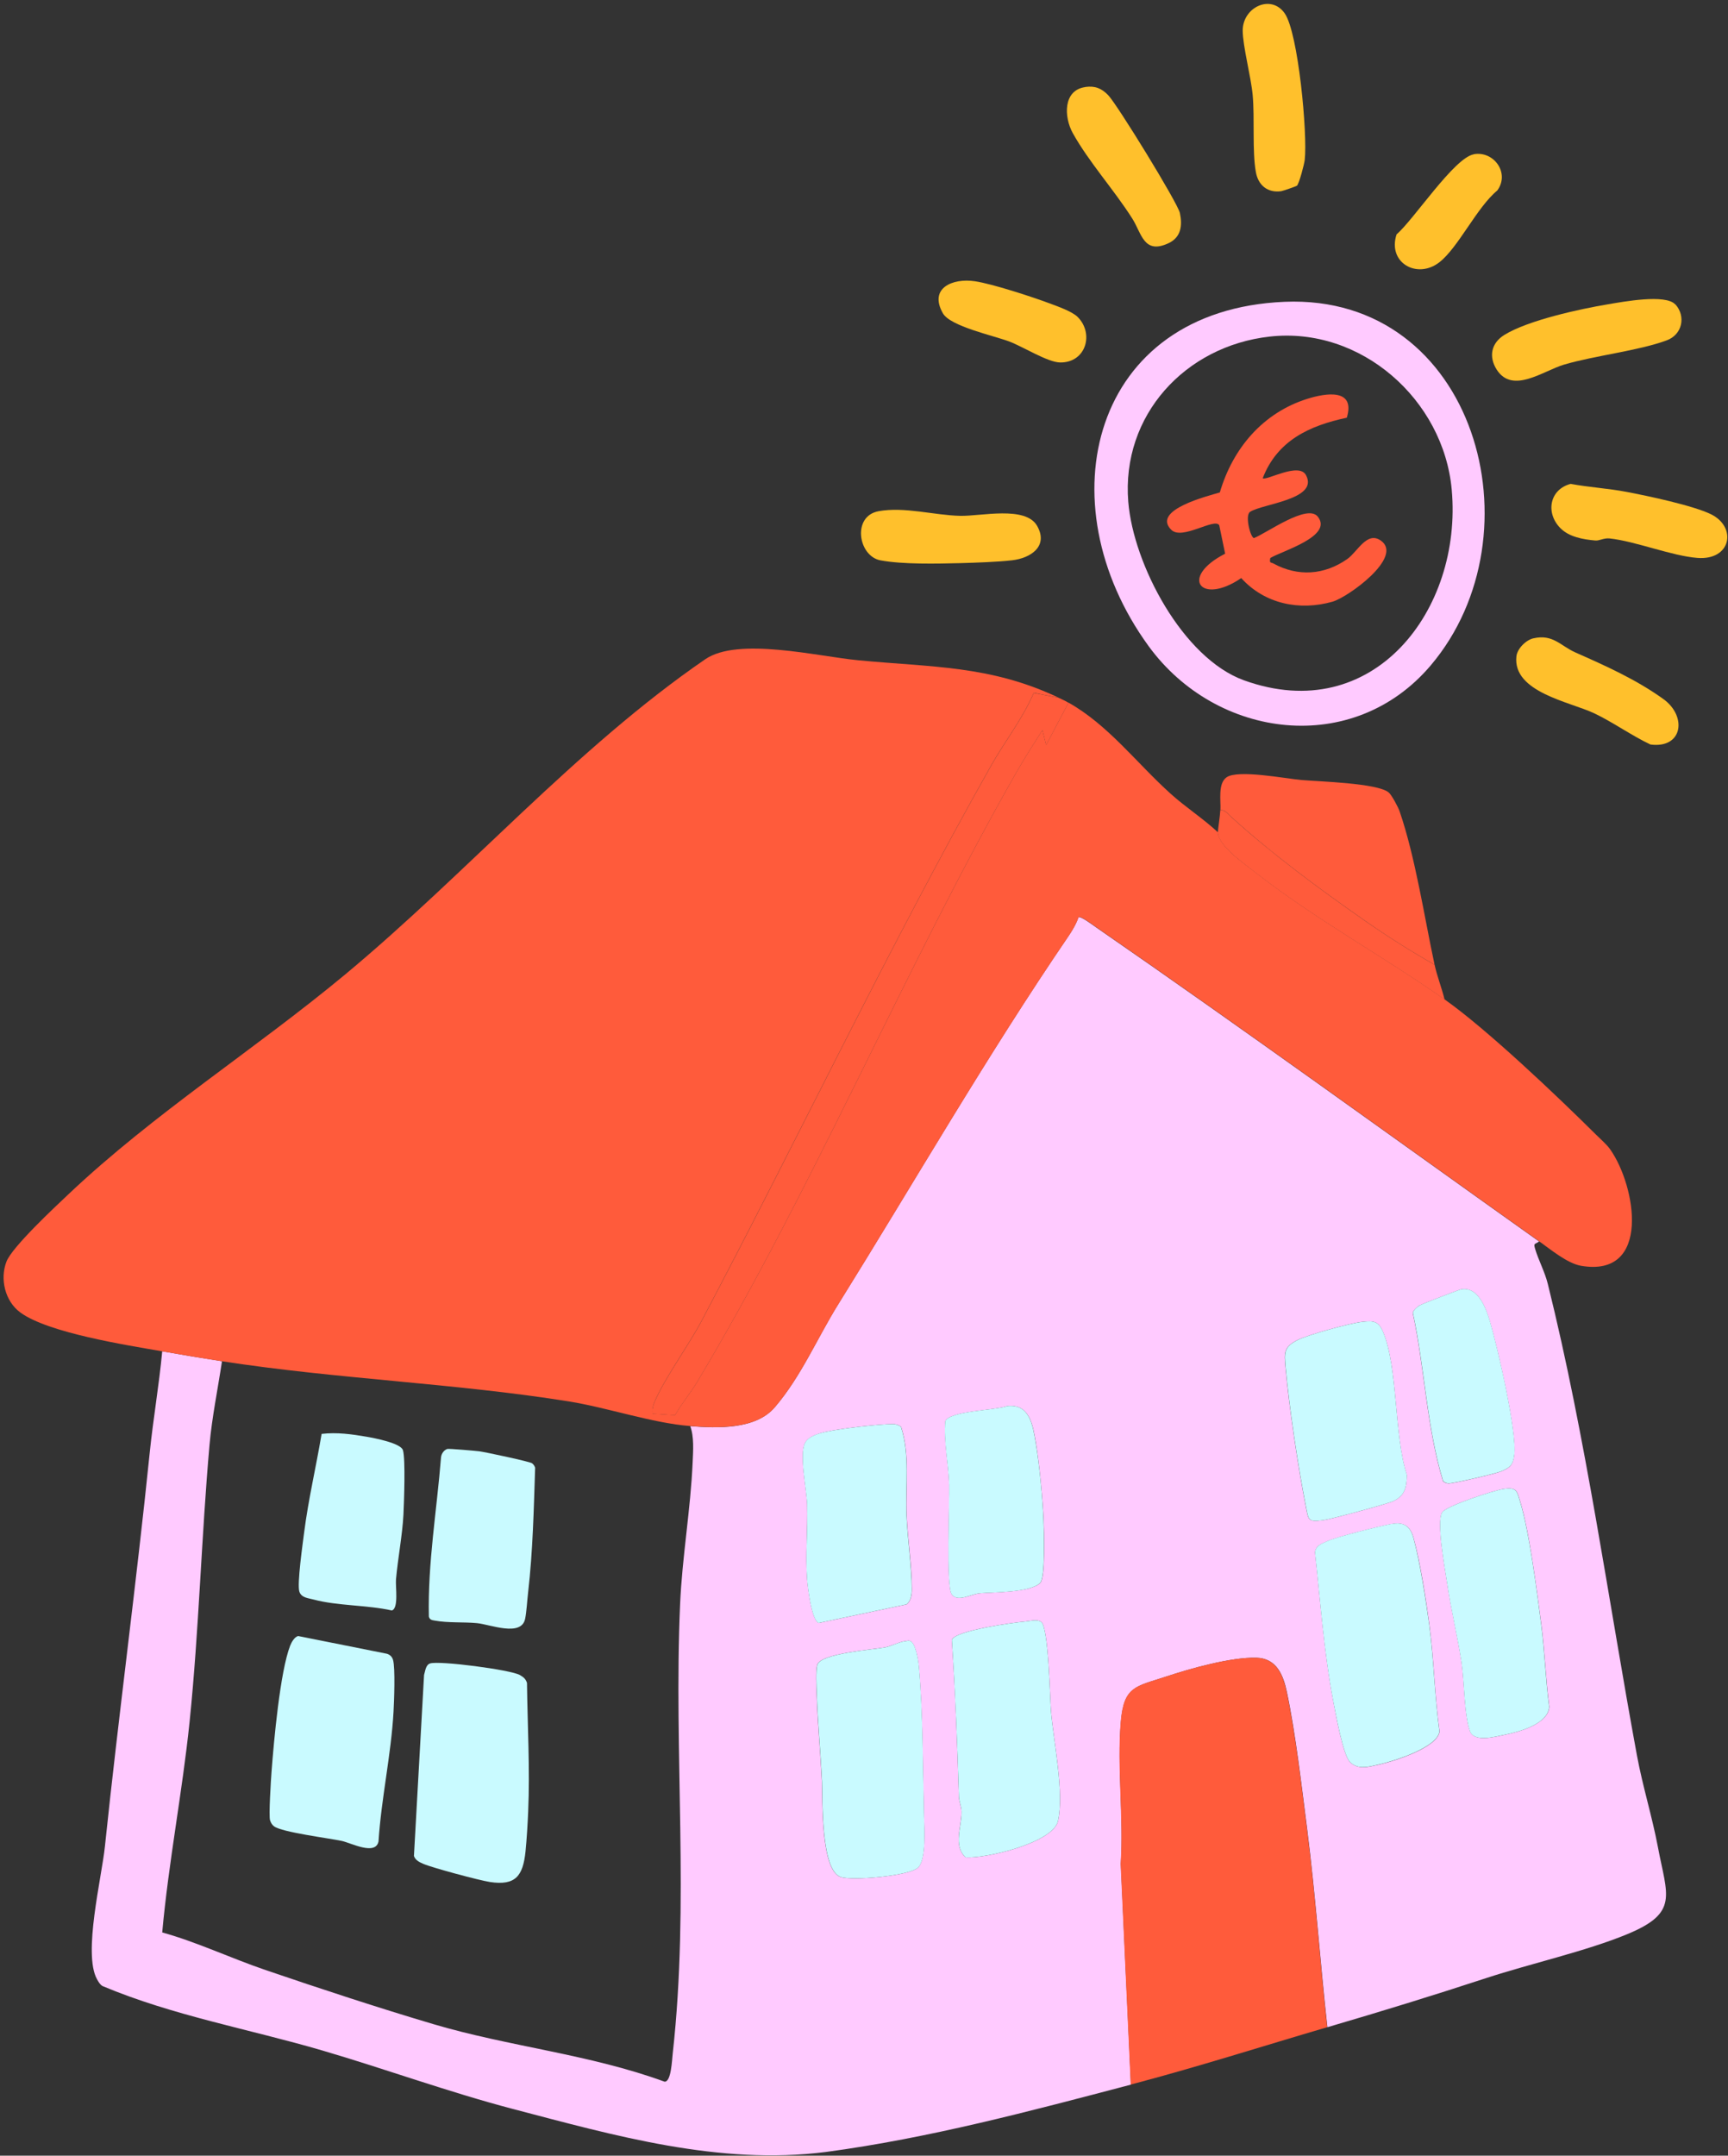 <svg xmlns="http://www.w3.org/2000/svg" fill="none" viewBox="0 0 417 520" height="520" width="417">
<rect x="0" y="0" width="417" height="520" fill="#333333" stroke="none"/>
<g clip-path="url(#clip0_338_52)">
<path fill="#FFCAFF" d="M166.486 344.019C173.07 344.517 182.282 344.896 186.924 339.513C193.318 332.09 197.155 322.84 202.294 314.587C220.789 284.871 238.172 254.633 257.852 225.795C258.752 224.467 259.746 222.806 260.244 221.265C260.765 220.909 263.891 223.281 264.625 223.779C300.456 248.538 335.979 274.294 371.408 299.48C370.342 300.239 370.034 299.812 370.46 301.283C371.266 303.986 372.805 306.832 373.515 309.702C382.775 347.031 388.056 385.711 395.042 423.538C396.416 430.938 398.689 438.171 400.087 445.57C402.289 457.31 405.226 461.413 392.603 466.607C382.728 470.686 369.229 473.698 358.667 477.16C345.641 481.429 333.516 485.152 320.325 489.018C318.573 473.128 317.46 457.12 315.447 441.254C314.121 430.938 312.676 418.25 310.568 408.242C309.692 404.044 308.082 400.036 303.227 399.894C297.046 399.727 287.289 402.479 281.297 404.471C274.05 406.866 271.232 406.747 270.498 415.309C269.551 426.313 271.209 438.503 270.474 449.626L272.914 502.868C248.616 509.248 224.271 515.77 199.286 519.114C173.52 522.363 148.44 515.2 123.74 508.726C108.205 504.647 93.095 499.121 77.726 494.615C60.059 489.445 41.776 486.243 24.725 479.081C24.086 478.678 23.754 478.061 23.399 477.421C19.989 471.231 24.536 452.994 25.317 445.404C28.633 413.672 32.895 382.13 36.14 350.351C36.969 342.24 38.39 334.105 39.148 325.971C43.908 326.801 48.81 327.631 53.57 328.366C52.575 334.983 51.154 341.884 50.562 348.525C48.597 370.723 48.028 393.111 45.755 415.309C44.002 432.313 40.687 449.152 39.148 466.156C47.555 468.48 55.701 472.369 64.061 475.215C77.039 479.65 91.414 484.37 104.534 488.259C122.816 493.69 142.331 495.54 160.376 502.157C161.987 502.228 162.152 496.939 162.342 495.35C166.392 458.97 162.555 422.969 164.118 387.016C164.615 375.608 166.652 364.154 167.149 352.722C167.268 349.971 167.528 346.556 166.557 343.995L166.486 344.019ZM352.651 311.006C352.13 311.101 343.321 314.492 342.634 314.872C342.042 315.18 341.047 316.081 340.929 316.698C343.818 330.121 344.244 344.208 348.223 357.3C348.578 357.632 349.004 357.798 349.502 357.845C350.449 357.94 360.94 355.497 362.219 354.952C364.421 354.027 365.108 353.41 365.416 350.944C366.079 345.394 361.39 325.07 359.567 318.88C358.643 315.749 356.772 310.295 352.628 311.03L352.651 311.006ZM328.614 318.88C325.796 319.188 315.636 321.987 313.126 323.244C309.787 324.927 309.881 326.279 310.213 329.789C311.113 339.631 313.197 353.624 315.115 363.395C315.778 366.786 315.636 367.166 319.283 366.715C321.059 366.501 334.984 362.731 336.287 362.09C339.058 360.715 339.413 358.794 339.508 355.829C336.358 346.343 337.4 329.86 333.729 321.251C332.593 318.572 331.361 318.572 328.59 318.88H328.614ZM251.079 381.775C252.287 380.47 251.955 369.158 251.837 366.596C251.576 361.213 250.842 353.315 249.966 348.027C249.255 343.829 248.545 338.659 243.145 339.157C240.138 340.272 229.315 340.319 228.131 342.809C227.728 347.647 228.912 353.268 229.054 358.13C229.197 362.422 228.273 382.557 229.67 384.573C231.067 386.589 234.312 384.526 236.538 384.336C239.688 384.051 248.829 384.194 251.102 381.775H251.079ZM217.426 344.161C216.858 343.734 216.195 343.521 215.508 343.521C212.074 343.521 202.815 344.612 199.404 345.371C197.628 345.774 195.142 346.438 194.289 348.05C192.821 350.801 194.692 359.387 194.786 362.944C194.952 368.849 194.336 375.182 194.786 381.016C194.928 382.913 195.899 390.976 197.581 391.498L218.776 387.016C219.818 386.233 220.055 384.692 220.055 383.435C220.055 377.861 219.013 371.079 218.776 365.411C218.492 358.343 219.653 351.039 217.45 344.161H217.426ZM362.858 359.173C360.585 359.505 349.028 363.252 348.033 364.818C346.589 367.118 348.744 378.668 349.265 382.13C350.212 388.415 351.728 394.652 352.699 400.961C353.386 405.443 353.338 413.791 354.735 417.586C355.754 420.36 360.703 418.961 363.143 418.463C366.671 417.752 373.61 415.878 373.871 411.704C372.994 405.158 372.805 398.471 371.952 391.925C370.887 383.885 369.087 369.49 366.837 362.161C366.055 359.624 366.008 358.723 362.882 359.173H362.858ZM335.813 367.616C332.758 368.209 322.646 370.699 320.183 371.838C318.904 372.43 317.578 372.786 317.341 374.446C318.668 386.423 319.496 398.494 321.746 410.352C322.315 413.364 324.091 423.301 325.748 425.009C327.738 427.072 330.461 426.171 333.019 425.602C336.595 424.795 346.873 421.546 347.394 417.704C346.186 409.166 346.068 400.51 344.931 391.972C344.126 385.901 342.729 376.865 341.142 371.079C340.36 368.185 338.821 367.071 335.837 367.64L335.813 367.616ZM247.503 391.142C244.756 391.356 230.475 393.324 229.694 395.577C230.546 408.194 231.02 420.764 231.399 433.38C231.423 434.543 232.015 435.728 232.038 436.985C232.109 440.59 229.931 445.12 232.986 448.037C237.935 448.369 254.134 444.527 255.318 439.262C256.834 432.432 254.276 420.171 253.636 412.914C253.352 409.759 253.068 392.447 251.245 391.237C250.179 390.526 248.64 391.047 247.503 391.142ZM218.634 395.862C217.071 396.004 215.106 397.119 213.495 397.403C210.488 397.949 198.055 398.85 197.226 401.577C196.799 402.977 197.013 406.961 197.084 408.716C197.32 415.712 198.007 422.874 198.339 429.728C198.528 433.878 197.983 451.31 202.933 452.804C205.822 453.681 219.155 452.567 221.476 450.551C223.56 448.748 223.039 441.017 222.968 438.147C222.708 427.072 222.708 412.819 221.737 402.075C221.618 400.652 220.955 396.194 219.558 395.814C219.25 395.719 218.942 395.814 218.611 395.862H218.634Z"></path>
<path fill="#FF5B3B" d="M255.436 168.307L249.468 167.121C246.769 173.406 242.459 178.837 239.119 184.766C214.443 228.522 192.726 274.318 169.233 318.761C166.131 324.595 160.234 332.706 157.961 338.161C157.558 339.133 157.369 339.94 157.487 341.007L162.91 341.363C164.45 338.588 166.581 336.121 168.215 333.394C196.207 286.697 218.066 234.095 245.135 186.545C247.148 183.011 249.374 179.549 251.553 176.11L252.452 179.715L257.852 169.493C267.467 174.9 274.311 184.102 282.481 191.454C286.105 194.727 290.32 197.43 293.92 200.774C293.991 204 300.219 208.316 302.753 210.284C317.412 221.763 333.943 230.728 348.625 241.091C358.809 248.277 375.813 264.428 385.001 273.559C386.091 274.65 387.701 276.025 388.554 277.235C394.829 286.104 398.547 308.279 381.52 305.338C378.228 304.769 374.131 301.354 371.455 299.456C336.027 274.27 300.503 248.515 264.672 223.755C263.938 223.257 260.812 220.885 260.291 221.241C259.77 222.759 258.799 224.443 257.899 225.771C238.219 254.61 220.837 284.847 202.341 314.563C197.202 322.817 193.342 332.042 186.971 339.489C182.353 344.872 173.117 344.493 166.534 343.995C157.511 343.307 146.499 339.536 137.31 338.066C109.957 333.679 81.302 332.659 53.546 328.366C48.763 327.631 43.884 326.801 39.124 325.971C30.551 324.477 11.629 321.536 4.903 316.603C1.209 313.899 -0.07 308.516 1.564 304.318C2.961 300.761 13.216 291.203 16.555 288.049C37.206 268.531 61.409 253.234 83.267 235.091C112.539 210.782 138.968 180.45 170.181 159.034C178.114 153.58 197.32 158.346 207.101 159.271C224.744 160.979 238.954 160.457 255.484 168.307H255.436Z"></path>
<path fill="#FF5B3B" d="M272.867 502.868L270.427 449.626C271.161 438.503 269.527 426.313 270.451 415.309C271.185 406.747 274.003 406.866 281.25 404.471C287.265 402.479 296.999 399.728 303.18 399.894C308.058 400.036 309.645 404.044 310.521 408.242C312.629 418.25 314.097 430.961 315.4 441.254C317.436 457.12 318.526 473.128 320.278 489.018C304.672 493.595 288.805 498.67 272.796 502.868H272.867Z"></path>
<path fill="#FFCAFF" d="M310 72.803C356.062 70.882 372.047 128.868 345.287 160.481C326.601 182.56 293.612 178.41 277.177 155.856C251.908 121.16 263.465 74.748 310 72.803ZM306.377 81.198C286.058 83.475 270.57 100.148 272.275 121.065C273.506 136.148 285.418 158.773 300.196 164.109C331.409 175.375 352.96 147.105 350.331 118.124C348.365 96.424 328.425 78.708 306.377 81.198Z"></path>
<path fill="#FF5B3B" d="M255.437 168.307C256.479 168.805 256.763 168.9 257.852 169.517L252.453 179.738L251.553 176.133C249.374 179.572 247.148 183.035 245.135 186.569C218.066 234.095 196.208 286.721 168.215 333.418C166.581 336.145 164.45 338.612 162.911 341.386L157.487 341.031C157.345 339.987 157.558 339.157 157.961 338.185C160.235 332.73 166.131 324.619 169.234 318.785C192.75 274.341 214.443 228.522 239.12 184.79C242.459 178.861 246.769 173.43 249.469 167.145L255.437 168.331V168.307Z"></path>
<path fill="#FF5B3B" d="M346.186 232.696C340.432 229.447 334.819 225.89 329.419 222.119C318.265 214.34 306.969 206.016 296.928 196.885C296.17 196.197 295.696 195.367 294.512 195.391C294.63 193.114 293.873 189.011 295.98 187.517C298.704 185.572 310.261 187.825 314.05 188.157C318.407 188.537 332.356 188.893 335.103 191.146C335.814 191.715 337.424 194.727 337.756 195.723C341.545 206.751 343.723 221.217 346.186 232.696Z"></path>
<path fill="#FFC02C" d="M404.302 73.42C406.907 76.313 405.96 80.724 402.218 82.1C395.445 84.614 384.907 85.752 377.423 87.958C372.402 89.452 365.037 95.12 361.201 89.191C359.188 86.037 359.851 82.764 363.024 80.795C368.708 77.262 381.354 74.511 388.08 73.396C391.609 72.803 401.958 70.858 404.279 73.443L404.302 73.42Z"></path>
<path fill="#FFC02C" d="M312.984 44.794C312.818 44.937 309.621 46.051 309.171 46.123C305.903 46.573 303.629 44.7 303.061 41.498C302.161 36.541 302.801 28.573 302.303 23C301.901 18.541 299.888 11.094 299.888 7.347C299.911 1.726 306.732 -1.499 310.024 3.22C313.315 7.94 315.565 32.391 314.855 38.581C314.736 39.624 313.505 44.344 312.96 44.818L312.984 44.794Z"></path>
<path fill="#FFC02C" d="M379.01 116.725C383.486 117.555 387.985 117.792 392.461 118.646C397.506 119.595 408.589 121.942 412.899 124.053C419.222 127.16 417.778 135.223 409.607 134.583C403.45 134.109 394.569 130.528 388.412 129.887C387.015 129.745 385.949 130.48 384.978 130.385C382.041 130.124 378.678 129.555 376.547 127.397C372.924 123.745 373.918 118.053 379.034 116.725H379.01Z"></path>
<path fill="#FFC02C" d="M212.003 123.318C218.279 122.18 225.408 124.29 231.707 124.433C236.68 124.551 247.479 121.943 250.274 126.852C253.068 131.761 248.758 134.631 244.259 135.152C240.825 135.555 235.33 135.745 231.731 135.84C226.094 135.982 217.924 136.172 212.501 135.176C207.078 134.18 205.562 124.48 212.027 123.318H212.003Z"></path>
<path fill="#FFC02C" d="M370.034 153.983C374.771 152.892 376.594 155.809 380.194 157.398C387.536 160.647 394.853 163.92 401.413 168.639C407.144 172.766 406.126 180.616 398.287 179.596C393.764 177.462 389.146 174.165 384.741 172.078C378.915 169.303 365.014 167.003 365.937 158.347C366.127 156.497 368.211 154.41 370.011 153.983H370.034Z"></path>
<path fill="#FFC02C" d="M261.902 20.984C264.246 20.652 265.857 21.316 267.444 22.976C269.599 25.205 284.21 48.945 284.731 51.388C285.371 54.4 285.016 57.222 282.032 58.645C275.993 61.491 275.519 56.297 273.222 52.692C268.841 45.791 262.778 39.103 258.894 32.13C256.716 28.217 256.526 21.766 261.878 21.007L261.902 20.984Z"></path>
<path fill="#FFC02C" d="M260.031 76.432C264.081 80.44 262.091 87.507 255.839 87.436C252.855 87.412 246.887 83.641 243.572 82.384C239.735 80.938 229.339 78.732 227.539 75.578C224.081 69.507 229.86 67.04 235.259 67.846C239.451 68.463 249.113 71.617 253.353 73.206C255.2 73.894 258.705 75.127 260.031 76.432Z"></path>
<path fill="#FF5B3B" d="M346.186 232.696C346.778 235.423 347.939 238.364 348.602 241.115C333.919 230.751 317.412 221.787 302.729 210.308C300.195 208.316 293.967 204 293.896 200.798C293.896 200.087 294.417 196.932 294.488 195.391C295.672 195.391 296.146 196.197 296.904 196.885C306.945 205.992 318.241 214.34 329.395 222.119C334.819 225.89 340.431 229.447 346.162 232.696H346.186Z"></path>
<path fill="#FFC02C" d="M355.635 37.205C360.49 36.328 364.421 41.759 361.319 45.957C356.417 49.988 351.894 59.736 347.347 63.269C341.971 67.443 334.771 63.364 337.021 56.534C341.142 53.024 350.899 38.083 355.635 37.229V37.205Z"></path>
<path fill="#C9FAFF" d="M335.814 367.616C338.798 367.047 340.337 368.162 341.118 371.055C342.681 376.842 344.079 385.877 344.908 391.949C346.044 400.486 346.186 409.143 347.37 417.681C346.849 421.523 336.548 424.772 332.995 425.578C330.438 426.147 327.714 427.072 325.725 424.985C324.091 423.277 322.315 413.364 321.723 410.329C319.473 398.494 318.644 386.423 317.318 374.423C317.578 372.786 318.881 372.407 320.16 371.814C322.623 370.676 332.735 368.185 335.79 367.592L335.814 367.616Z"></path>
<path fill="#C9FAFF" d="M218.635 395.862C218.942 395.838 219.25 395.719 219.582 395.814C220.979 396.194 221.642 400.652 221.761 402.075C222.732 412.819 222.732 427.072 222.992 438.147C223.063 441.017 223.584 448.748 221.5 450.551C219.156 452.567 205.823 453.681 202.957 452.804C198.007 451.31 198.552 433.878 198.363 429.728C198.031 422.874 197.344 415.712 197.108 408.716C197.037 406.985 196.823 402.977 197.25 401.577C198.079 398.85 210.512 397.949 213.519 397.403C215.106 397.119 217.072 395.98 218.658 395.862H218.635Z"></path>
<path fill="#C9FAFF" d="M247.503 391.142C248.663 391.047 250.179 390.526 251.245 391.237C253.068 392.447 253.352 409.759 253.636 412.914C254.276 420.171 256.834 432.456 255.318 439.262C254.134 444.527 237.935 448.369 232.986 448.037C229.931 445.096 232.133 440.59 232.038 436.985C232.015 435.728 231.446 434.543 231.399 433.38C231.02 420.764 230.523 408.194 229.694 395.577C230.475 393.324 244.756 391.356 247.503 391.142Z"></path>
<path fill="#C9FAFF" d="M362.859 359.173C365.985 358.723 366.032 359.624 366.814 362.161C369.063 369.49 370.887 383.885 371.929 391.925C372.782 398.471 372.971 405.159 373.847 411.704C373.587 415.902 366.672 417.752 363.119 418.463C360.68 418.961 355.73 420.36 354.712 417.586C353.315 413.791 353.362 405.443 352.675 400.961C351.704 394.676 350.165 388.415 349.242 382.13C348.721 378.668 346.565 367.118 348.01 364.818C349.005 363.252 360.562 359.482 362.835 359.173H362.859Z"></path>
<path fill="#C9FAFF" d="M217.426 344.161C219.629 351.015 218.468 358.319 218.753 365.411C218.989 371.079 220.008 377.861 220.031 383.435C220.031 384.692 219.795 386.233 218.753 387.016L197.557 391.498C195.876 390.976 194.905 382.913 194.763 381.016C194.336 375.205 194.952 368.849 194.763 362.944C194.668 359.387 192.797 350.802 194.265 348.05C195.118 346.414 197.605 345.75 199.381 345.371C202.791 344.612 212.051 343.521 215.485 343.521C216.195 343.521 216.858 343.758 217.403 344.161H217.426Z"></path>
<path fill="#C9FAFF" d="M328.614 318.88C331.361 318.571 332.593 318.571 333.753 321.251C337.4 329.884 336.382 346.343 339.531 355.829C339.413 358.794 339.081 360.715 336.311 362.09C334.984 362.731 321.059 366.501 319.307 366.715C315.636 367.165 315.802 366.786 315.139 363.395C313.221 353.647 311.137 339.655 310.237 329.789C309.929 326.255 309.81 324.927 313.15 323.244C315.66 321.963 325.819 319.188 328.638 318.88H328.614Z"></path>
<path fill="#C9FAFF" d="M251.079 381.774C248.805 384.217 239.664 384.075 236.514 384.336C234.288 384.526 231.044 386.613 229.647 384.573C228.249 382.533 229.149 362.422 229.031 358.13C228.889 353.268 227.681 347.647 228.107 342.809C229.315 340.295 240.138 340.248 243.122 339.157C248.521 338.635 249.232 343.805 249.942 348.027C250.842 353.315 251.576 361.213 251.813 366.596C251.931 369.158 252.263 380.494 251.055 381.774H251.079Z"></path>
<path fill="#C9FAFF" d="M352.652 311.006C356.772 310.295 358.667 315.726 359.59 318.856C361.414 325.046 366.103 345.371 365.44 350.92C365.132 353.387 364.445 354.003 362.243 354.928C360.964 355.474 350.473 357.916 349.526 357.821C349.028 357.774 348.626 357.608 348.247 357.276C344.268 344.185 343.842 330.074 340.953 316.674C341.071 316.034 342.066 315.156 342.658 314.848C343.345 314.469 352.154 311.077 352.675 310.982L352.652 311.006Z"></path>
<path fill="#C9FAFF" d="M103.776 401.269C105.932 400.534 123.267 402.787 125.469 404.068C126.322 404.566 126.866 404.993 127.174 405.965C127.293 416.258 127.909 426.716 127.459 437.009C127.34 439.879 127.103 443.816 126.819 446.614C126.203 452.519 124.427 454.915 118.246 453.99C115.712 453.61 104.416 450.575 102.19 449.626C101.29 449.246 100.224 448.748 99.893 447.705L102.332 404.044C102.616 403.166 102.711 401.625 103.776 401.269Z"></path>
<path fill="#C9FAFF" d="M71.948 394.652L93.333 398.921C94.09 399.135 94.635 399.656 94.848 400.415C95.417 402.36 95.109 410.4 94.967 412.914C94.398 423.183 92.006 433.879 91.343 444.195C90.633 447.705 84.689 444.551 82.463 444.076C79.194 443.389 68.064 441.989 66.145 440.566C65.648 440.211 65.364 439.689 65.174 439.12C64.819 438.076 65.388 429.183 65.53 427.357C66.075 420.1 67.59 403.214 70.029 396.953C70.361 396.123 71.071 394.866 71.948 394.652Z"></path>
<path fill="#C9FAFF" d="M108.039 349.521C108.418 349.426 114.717 349.971 115.665 350.09C117.228 350.303 127.884 352.58 128.405 352.983C128.761 353.268 128.998 353.624 129.14 354.051C128.808 364.059 128.595 374.067 127.458 384.004C127.221 385.972 127.079 388.794 126.724 390.502C125.8 394.937 118.27 391.854 115.12 391.545C111.97 391.237 108.11 391.522 104.913 390.929C104.226 390.81 103.681 390.739 103.492 389.956C103.208 377.031 105.41 364.367 106.428 351.537C106.523 350.635 107.163 349.734 108.039 349.497V349.521Z"></path>
<path fill="#C9FAFF" d="M77.631 345.892C81.302 345.465 84.878 345.963 88.478 346.58C90.396 346.912 96.743 348.122 97.24 349.829C97.879 351.987 97.5 362.399 97.358 365.363C97.098 370.367 96.008 375.94 95.558 381.016C95.416 382.771 96.245 387.964 94.564 388.486C88.643 387.158 81.444 387.395 75.689 385.854C74.41 385.498 72.705 385.45 72.232 383.909C71.663 382.083 73.061 372.312 73.392 369.679C74.41 361.711 76.281 353.837 77.607 345.916L77.631 345.892Z"></path>
<path fill="#FF5B3B" d="M324.991 100.764C315.992 102.685 308.248 106.243 304.719 115.35C305.501 116.085 313.671 111.27 315.234 114.757C318.1 120.496 304.672 121.516 301.688 123.46C300.338 124.267 301.783 129.745 302.611 129.793C305.666 128.607 315.447 121.445 318.005 124.622C321.794 129.366 309.313 132.923 306.543 134.607C306.306 135.959 306.614 135.556 307.301 135.935C313.221 139.16 319.592 138.733 325.133 134.844C327.62 133.089 329.87 128.038 333.232 130.409C338.798 134.346 325.346 144.046 321.581 145.137C313.6 147.414 305.169 145.682 299.533 139.445C289.799 146.109 284.495 139.279 295.649 133.563L294.228 126.709C293.115 124.812 285.276 130.409 282.647 127.8C277.793 122.986 291.647 119.618 294.37 118.788C297.472 108.187 304.743 99.602 315.4 96.234C320.018 94.764 327.146 93.673 325.015 100.741L324.991 100.764Z"></path>
</g>
<defs>
<clipPath id="clip0_338_52">
<rect transform="translate(0.83 0.92)" fill="white" height="519" width="416"></rect>
</clipPath>
</defs>
</svg>
